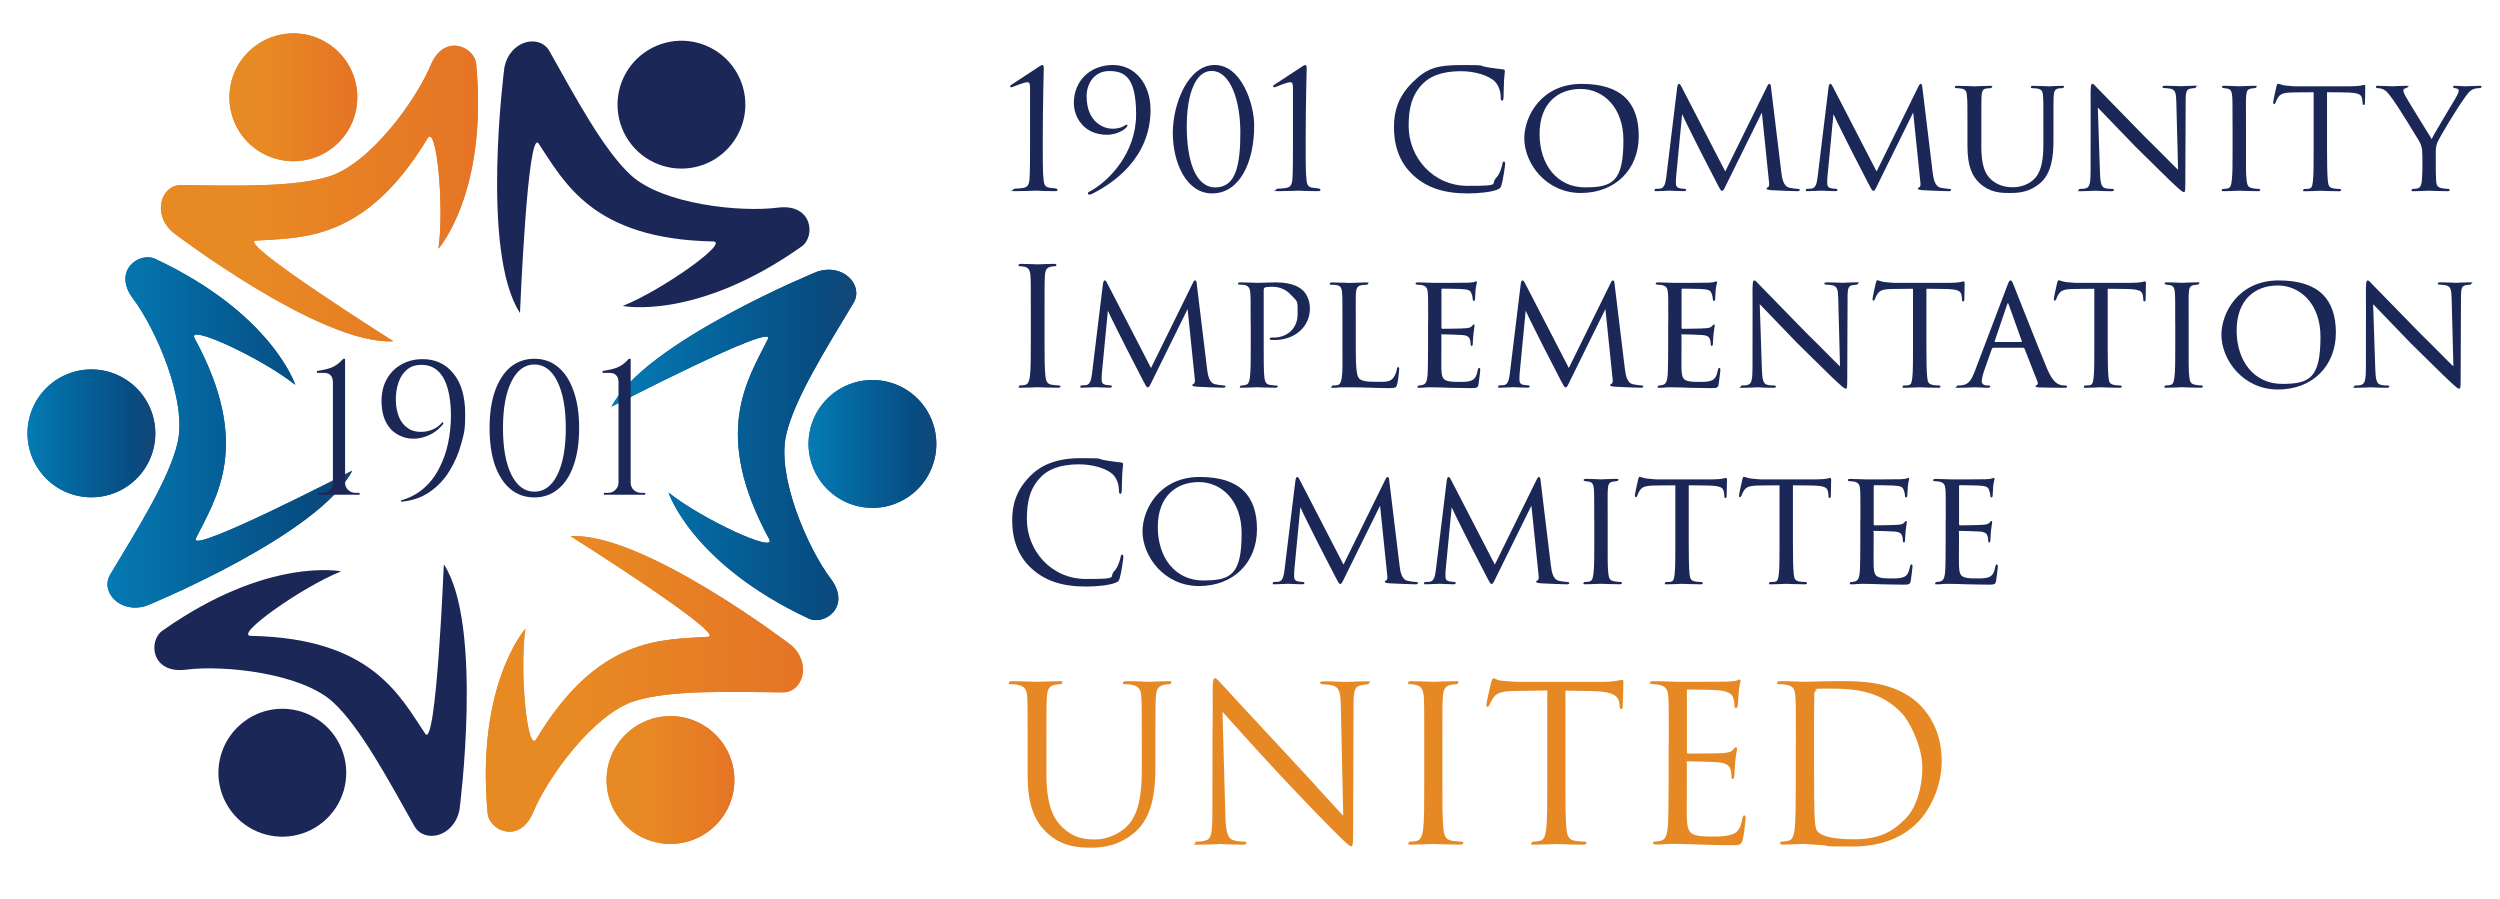 <svg xmlns="http://www.w3.org/2000/svg" xmlns:xlink="http://www.w3.org/1999/xlink" id="Layer_2" viewBox="0 0 4496.7 1617.8"><defs><style>      .st0 {        fill: none;      }      .st1 {        fill: url(#linear-gradient2);      }      .st2 {        fill: url(#linear-gradient1);      }      .st3 {        fill: url(#linear-gradient9);      }      .st4 {        fill: url(#linear-gradient3);      }      .st5 {        fill: url(#linear-gradient6);      }      .st6 {        fill: url(#linear-gradient8);      }      .st7 {        fill: url(#linear-gradient7);      }      .st8 {        fill: url(#linear-gradient5);      }      .st9 {        fill: url(#linear-gradient4);      }      .st10 {        fill: url(#linear-gradient13);      }      .st11 {        fill: url(#linear-gradient12);      }      .st12 {        fill: url(#linear-gradient15);      }      .st13 {        fill: url(#linear-gradient11);      }      .st14 {        fill: url(#linear-gradient10);      }      .st15 {        fill: url(#linear-gradient14);      }      .st16 {        fill: url(#linear-gradient);      }      .st17 {        isolation: isolate;      }      .st18 {        clip-path: url(#clippath-1);      }      .st19 {        clip-path: url(#clippath-3);      }      .st20 {        clip-path: url(#clippath-4);      }      .st21 {        clip-path: url(#clippath-2);      }      .st22 {        clip-path: url(#clippath-7);      }      .st23 {        clip-path: url(#clippath-6);      }      .st24 {        clip-path: url(#clippath-5);      }      .st25 {        fill: #1b2756;      }      .st26 {        fill: #e68824;      }      .st27 {        clip-path: url(#clippath);      }    </style><linearGradient id="linear-gradient" x1="1099.8" y1="817.8" x2="1540.1" y2="817.8" gradientTransform="translate(0 1618) scale(1 -1)" gradientUnits="userSpaceOnUse"><stop offset="0" stop-color="#057cb6"></stop><stop offset=".4" stop-color="#05649c"></stop><stop offset=".8" stop-color="#064d82"></stop><stop offset="1" stop-color="#154577"></stop></linearGradient><clipPath id="clippath"><path class="st0" d="M1099.8,731.6s297.4-153.9,281.4-121.7c-37.1,74.3-101.4,168.9,2.3,359.7,15,27.6-122.8-36.8-181.1-83.7,0,0,41.6,128.1,252,226.6,28.6,13.4,77.7-21.4,39.7-71.7-40.8-54.1-97.7-183.3-80-259.1,15.1-64.8,71.8-154.7,121.2-237.1,18.5-30.8-17.8-72-65.9-55.8,0,0-309.8,126.5-369.6,242.9h0Z"></path></clipPath><linearGradient id="linear-gradient1" x1="1099.8" y1="818.8" x2="1553.7" y2="818.8" gradientTransform="translate(0 1618) scale(1 -1)" gradientUnits="userSpaceOnUse"><stop offset="0" stop-color="#057cb6"></stop><stop offset=".4" stop-color="#05649c"></stop><stop offset=".8" stop-color="#064d82"></stop><stop offset="1" stop-color="#154577"></stop></linearGradient><linearGradient id="linear-gradient2" x1="1454.2" y1="819.5" x2="1684.2" y2="819.5" gradientTransform="translate(0 1618) scale(1 -1)" gradientUnits="userSpaceOnUse"><stop offset="0" stop-color="#057cb6"></stop><stop offset=".4" stop-color="#05649c"></stop><stop offset=".8" stop-color="#064d82"></stop><stop offset="1" stop-color="#154577"></stop></linearGradient><clipPath id="clippath-1"><path class="st0" d="M1516.4,900.6c-41.3-21.3-65.7-65.5-61.8-111.8,3.9-46.3,35.3-85.8,79.7-99.9,44.3-14.1,92.8-.2,122.8,35.4,30,35.5,35.6,85.7,14.3,127-14,27.1-38.2,47.5-67.2,56.8-29.1,9.3-60.6,6.6-87.7-7.4h0Z"></path></clipPath><linearGradient id="linear-gradient3" x1="1450.7" y1="821.9" x2="1692.7" y2="821.9" gradientTransform="translate(0 1618) scale(1 -1)" gradientUnits="userSpaceOnUse"><stop offset="0" stop-color="#057cb6"></stop><stop offset=".4" stop-color="#05649c"></stop><stop offset=".8" stop-color="#064d82"></stop><stop offset="1" stop-color="#154577"></stop></linearGradient><linearGradient id="linear-gradient4" x1="873.7" y1="388" x2="1444.3" y2="388" gradientTransform="translate(0 1618) scale(1 -1)" gradientUnits="userSpaceOnUse"><stop offset="0" stop-color="#e88a24"></stop><stop offset=".3" stop-color="#e88a24"></stop><stop offset="1" stop-color="#e57325"></stop></linearGradient><clipPath id="clippath-2"><path class="st0" d="M1026.1,964.3s283.3,178.6,247.4,181.1c-82.9,5.6-197-1.9-309,184.1-16.2,26.9-30.4-124.5-19.5-198.6,0,0-89.4,100.7-67.9,332,2.9,31.4,57.7,56.2,82-2.1,26-62.6,108.7-177,183-200.1,63.6-19.8,169.8-16.4,265.8-15.4,35.9.4,53-51.8,14.8-85.1,0,0-265.9-203.2-396.5-195.8h0Z"></path></clipPath><linearGradient id="linear-gradient5" x1="855.5" y1="380" x2="1460.8" y2="380" gradientTransform="translate(0 1618) scale(1 -1)" gradientUnits="userSpaceOnUse"><stop offset="0" stop-color="#e88a24"></stop><stop offset=".3" stop-color="#e88a24"></stop><stop offset="1" stop-color="#e57325"></stop></linearGradient><linearGradient id="linear-gradient6" x1="1091" y1="215" x2="1320.9" y2="215" gradientTransform="translate(0 1618) scale(1 -1)" gradientUnits="userSpaceOnUse"><stop offset="0" stop-color="#e88a24"></stop><stop offset=".3" stop-color="#e88a24"></stop><stop offset="1" stop-color="#e57325"></stop></linearGradient><clipPath id="clippath-3"><path class="st0" d="M1091.1,1409.2c-2.5-46.4,23.2-89.8,65.2-109.9,41.9-20.1,91.9-12.9,126.5,18.1,34.6,31.1,47.1,79.9,31.6,123.8-15.5,43.9-55.8,74.1-102.3,76.6-30.4,1.7-60.3-8.9-83-29.2-22.7-20.4-36.3-48.9-38-79.4Z"></path></clipPath><linearGradient id="linear-gradient7" x1="1088.6" y1="218.6" x2="1329.9" y2="218.6" gradientTransform="translate(0 1618) scale(1 -1)" gradientUnits="userSpaceOnUse"><stop offset="0" stop-color="#e88a24"></stop><stop offset=".3" stop-color="#e88a24"></stop><stop offset="1" stop-color="#e57325"></stop></linearGradient><linearGradient id="linear-gradient8" x1="193.5" y1="840.1" x2="633.8" y2="840.1" gradientTransform="translate(0 1618) scale(1 -1)" gradientUnits="userSpaceOnUse"><stop offset="0" stop-color="#057cb6"></stop><stop offset=".4" stop-color="#05649c"></stop><stop offset=".8" stop-color="#064d82"></stop><stop offset="1" stop-color="#154577"></stop></linearGradient><clipPath id="clippath-4"><path class="st0" d="M633.8,846.5s-297.4,153.9-281.4,121.7c37.1-74.3,101.4-168.9-2.4-359.7-15-27.6,122.8,36.8,181.1,83.7,0,0-41.6-128.1-252-226.6-28.6-13.4-77.7,21.4-39.7,71.7,40.8,54.1,97.6,183.4,80,259.1-15.1,64.8-71.8,154.7-121.2,237.1-18.5,30.8,17.9,71.9,65.9,55.8,0,0,309.8-126.5,369.6-242.9h0Z"></path></clipPath><linearGradient id="linear-gradient9" x1="179.9" y1="839.1" x2="633.8" y2="839.1" gradientTransform="translate(0 1618) scale(1 -1)" gradientUnits="userSpaceOnUse"><stop offset="0" stop-color="#057cb6"></stop><stop offset=".4" stop-color="#05649c"></stop><stop offset=".8" stop-color="#064d82"></stop><stop offset="1" stop-color="#154577"></stop></linearGradient><linearGradient id="linear-gradient10" x1="49.4" y1="838.5" x2="279.4" y2="838.5" gradientTransform="translate(0 1618) scale(1 -1)" gradientUnits="userSpaceOnUse"><stop offset="0" stop-color="#057cb6"></stop><stop offset=".4" stop-color="#05649c"></stop><stop offset=".8" stop-color="#064d82"></stop><stop offset="1" stop-color="#154577"></stop></linearGradient><clipPath id="clippath-5"><path class="st0" d="M217.2,677.4c41.3,21.3,65.7,65.5,61.8,111.8-3.9,46.3-35.4,85.8-79.7,99.9-44.3,14.1-92.8.2-122.8-35.4-30-35.5-35.6-85.7-14.3-127,14-27.1,38.2-47.5,67.2-56.8,29-9.3,60.6-6.6,87.7,7.4h0Z"></path></clipPath><linearGradient id="linear-gradient11" x1="40.9" y1="836" x2="282.9" y2="836" gradientTransform="translate(0 1618) scale(1 -1)" gradientUnits="userSpaceOnUse"><stop offset="0" stop-color="#057cb6"></stop><stop offset=".4" stop-color="#05649c"></stop><stop offset=".8" stop-color="#064d82"></stop><stop offset="1" stop-color="#154577"></stop></linearGradient><linearGradient id="linear-gradient12" x1="289.4" y1="1270" x2="859.9" y2="1270" gradientTransform="translate(0 1618) scale(1 -1)" gradientUnits="userSpaceOnUse"><stop offset="0" stop-color="#e88a24"></stop><stop offset=".3" stop-color="#e88a24"></stop><stop offset="1" stop-color="#e57325"></stop></linearGradient><clipPath id="clippath-6"><path class="st0" d="M707.5,613.8s-283.3-178.6-247.4-181c82.9-5.6,197,2,309-184.1,16.2-26.9,30.4,124.5,19.5,198.6,0,0,89.4-100.7,67.9-332-2.9-31.4-57.7-56.2-81.9,2.1-26,62.6-108.7,177-183,200.1-63.5,19.8-169.8,16.4-265.8,15.4-35.9-.4-53,51.8-14.8,85.1,0,0,265.9,203.2,396.5,195.8h0Z"></path></clipPath><linearGradient id="linear-gradient13" x1="272.8" y1="1277.9" x2="878.1" y2="1277.9" gradientTransform="translate(0 1618) scale(1 -1)" gradientUnits="userSpaceOnUse"><stop offset="0" stop-color="#e88a24"></stop><stop offset=".3" stop-color="#e88a24"></stop><stop offset="1" stop-color="#e57325"></stop></linearGradient><linearGradient id="linear-gradient14" x1="412.7" y1="1443" x2="642.6" y2="1443" gradientTransform="translate(0 1618) scale(1 -1)" gradientUnits="userSpaceOnUse"><stop offset="0" stop-color="#e88a24"></stop><stop offset=".3" stop-color="#e88a24"></stop><stop offset="1" stop-color="#e57325"></stop></linearGradient><clipPath id="clippath-7"><path class="st0" d="M642.5,168.8c2.5,46.4-23.2,89.8-65.2,109.9s-91.9,12.9-126.5-18.1-47.1-79.9-31.6-123.8c15.5-43.9,55.8-74.1,102.3-76.6,30.5-1.7,60.3,8.9,83,29.2,22.7,20.4,36.3,48.9,38,79.4h0Z"></path></clipPath><linearGradient id="linear-gradient15" x1="403.7" y1="1439.3" x2="645" y2="1439.3" gradientTransform="translate(0 1618) scale(1 -1)" gradientUnits="userSpaceOnUse"><stop offset="0" stop-color="#e88a24"></stop><stop offset=".3" stop-color="#e88a24"></stop><stop offset="1" stop-color="#e57325"></stop></linearGradient></defs><g id="Design_Here"><g><g class="st17"><g class="st17"><path class="st25" d="M1852.6,157.3c0-5.9-.6-9.4-4.4-9.4-7.4,0-27.1,9.1-28.6,9.1s-2.7-.3-2.7-1.5.9-2.1,2.1-2.9c18.9-12.7,30-19.4,48.9-32.1,2.7-1.8,5-3.5,7.1-3.5s2.4,3.2,2.4,6.2-1.8,63.9-1.8,131.1.6,55.7,1.5,68.6c.6,9.1,2.7,14.1,12.4,15,3.5.3,5.9.6,8,.9,2.9.3,4.7,1.2,4.7,2.9s-1.5,2.1-5,2.1c-22.1,0-32.1-.9-33.6-.9s-17.4.9-36.2.9-5-.6-5-2.1,1.2-2.4,4.1-2.4c4.7,0,8-.6,11.2-.9,10.9-.9,13.3-5.9,14.1-17.4.9-13,.9-37.4.9-66.9v-96.9Z"></path></g><g class="st17"><path class="st25" d="M2069.5,197.1c0,88.4-69.2,133.7-105.5,151.7-1.2.6-7.1,2.7-7.1-.6s2.1-3.2,3.8-4.1c34.8-19.1,82.8-69.2,82.8-138.5s-22.7-77.8-48.6-77.8-40.4,21.8-40.4,45.1c0,48.9,33,58.6,45.7,58.6s18.3-2.9,22.1-5.3c1.8-1.2,3.5-1.8,4.4-1.8,2.4,0,.9,3.2-.3,4.4-8.5,9.1-23.6,13.6-35.4,13.6-41.8,0-59.5-32.1-59.5-56.9,0-40.7,29.8-68.6,70.4-68.6s67.5,35.4,67.5,80.1Z"></path></g><g class="st17"><path class="st25" d="M2180.2,347.9c-46.8,0-70.7-56-70.7-108.7s27.4-122.3,75.4-122.3,71,70.1,71,108.7c0,67.8-26.8,122.3-75.7,122.3ZM2179.1,127.6c-28,0-44.5,39.8-44.5,99.6s14.7,109.9,51.6,109.9,44.8-40.7,44.8-98.7-18-110.8-51.8-110.8Z"></path><path class="st25" d="M2325.5,157.3c0-5.9-.6-9.4-4.4-9.4-7.4,0-27.1,9.1-28.6,9.1s-2.7-.3-2.7-1.5.9-2.1,2.1-2.9c18.9-12.7,30-19.4,48.9-32.1,2.7-1.8,5-3.5,7.1-3.5s2.4,3.2,2.4,6.2-1.8,63.9-1.8,131.1.6,55.7,1.5,68.6c.6,9.1,2.7,14.1,12.4,15,3.5.3,5.9.6,8,.9,2.9.3,4.7,1.2,4.7,2.9s-1.5,2.1-5,2.1c-22.1,0-32.1-.9-33.6-.9s-17.4.9-36.2.9-5-.6-5-2.1,1.2-2.4,4.1-2.4c4.7,0,8-.6,11.2-.9,10.9-.9,13.3-5.9,14.1-17.4.9-13,.9-37.4.9-66.9v-96.9Z"></path><path class="st25" d="M2542.9,316.1c-28.6-25.6-35.6-59.2-35.6-87.2s6.8-54.2,33-80.4,44.5-31.5,89.9-31.5,28.3.9,42.7,3.5c11.2,2.1,20.3,2.9,31.2,4.4,2.1.3,2.7,1.5,2.7,3.2s-.9,5.9-1.5,16.5c-.6,9.7-.6,25.9-.9,30.3-.3,4.4-.9,6.2-2.7,6.2s-2.4-2.1-2.4-6.2c0-11.5-4.7-23.6-12.4-30-10.3-8.8-33-16.8-58.9-16.8-39.2,0-57.4,11.5-67.8,21.5-21.5,20.6-26.5,46.8-26.5,76.9,0,56.3,43.3,107.8,106.4,107.8s39.5-2.7,51.3-14.7c6.2-6.5,10-19.4,10.9-24.7.6-3.2,1.2-4.4,2.9-4.4s2.1,2.1,2.1,4.4-3.5,27.7-6.5,37.7c-1.8,5.6-2.4,6.2-7.7,8.5-11.8,4.7-34.2,6.8-53,6.8-44.2,0-73.9-10.9-97.2-31.8Z"></path><path class="st25" d="M2741.7,248.7c0-39.2,30.3-97.8,103.1-97.8s102.8,34.8,102.8,94-41.5,102.2-104.3,102.2-101.6-53.6-101.6-98.4ZM2920,252.2c0-59.2-36.5-92.2-76.9-92.2s-73.9,25.3-73.9,81,32.1,96,81.6,96,69.2-10,69.2-84.8Z"></path><path class="st25" d="M3204.3,311.4c.9,7.1,2.7,23.6,14.1,26.2,5,1.2,10.9,1.8,15,2.1,1.2,0,3.8.3,3.8,1.8s-1.2,2.4-4.4,2.4c-5.3,0-37.1-1.2-46.5-1.8-6.5-.6-8.8-1.2-8.8-2.7s1.2-2.1,2.7-2.7,2.4-4.1,1.8-8.2l-13-126.1-62.5,126.7c-5.6,11.5-6.5,14.1-9.1,14.1s-3.2-2.7-8.8-12.7c-4.7-8.5-28.3-55.7-30-58.3-1.8-3.5-30.6-60.7-33-66.9l-10.9,113.4c-.3,4.1-.3,6.8-.3,11.2s1.5,7.7,7.4,8.8c3.2.6,5.3.6,8.2.9,2.4.3,2.9,1.2,2.9,1.8,0,2.1-1.8,2.4-5,2.4-9.4,0-22.1-.9-24.5-.9s-15.3.9-22.7.9-4.4-.3-4.4-2.4,1.2-1.8,3.8-1.8,2.4,0,5.6-.3c7.1-.6,9.7-7.7,11.2-19.4l19.7-161.7c.6-5,1.8-7.4,3.2-7.4s2.4.9,4.4,4.7l79,152.9,75.1-152.6c1.5-3.2,2.7-5,4.4-5s2.7,2.7,2.9,7.4l18.6,153.2Z"></path><path class="st25" d="M3476.5,311.4c.9,7.1,2.7,23.6,14.1,26.2,5,1.2,10.9,1.8,15,2.1,1.2,0,3.8.3,3.8,1.8s-1.2,2.4-4.4,2.4c-5.3,0-37.1-1.2-46.5-1.8-6.5-.6-8.8-1.2-8.8-2.7s1.2-2.1,2.7-2.7c1.5-.6,2.4-4.1,1.8-8.2l-13-126.1-62.5,126.7c-5.6,11.5-6.5,14.1-9.1,14.1s-3.2-2.7-8.8-12.7c-4.7-8.5-28.3-55.7-30-58.3-1.8-3.5-30.6-60.7-33-66.9l-10.9,113.4c-.3,4.1-.3,6.8-.3,11.2s1.5,7.7,7.4,8.8c3.2.6,5.3.6,8.2.9,2.4.3,2.9,1.2,2.9,1.8,0,2.1-1.8,2.4-5,2.4-9.4,0-22.1-.9-24.5-.9s-15.3.9-22.7.9-4.4-.3-4.4-2.4,1.2-1.8,3.8-1.8,2.4,0,5.6-.3c7.1-.6,9.7-7.7,11.2-19.4l19.7-161.7c.6-5,1.8-7.4,3.2-7.4s2.4.9,4.4,4.7l79,152.9,75.1-152.6c1.5-3.2,2.7-5,4.4-5s2.7,2.7,2.9,7.4l18.6,153.2Z"></path><path class="st25" d="M3563.7,261.9c0,35.9,6.8,51.3,18,61.3,12.7,11.2,26.8,13.6,38.9,13.6s29.2-4.1,40.4-17.1c11.8-13.6,14.4-35.9,14.4-61.6v-31.2c0-38.6,0-45.4-.6-53.3-.6-8.5-1.5-13-10.9-14.4-2.1-.3-5.6-.6-8.2-.6s-2.9-.9-2.9-1.8c0-1.8,1.5-2.4,4.1-2.4,12.7,0,27.4.9,28.6.9s14.1-.9,22.4-.9,4.1.6,4.1,2.1-1.2,2.1-2.9,2.1-2.4,0-5.3.3c-8.2.9-9.4,6.2-10,14.7-.3,8-.3,14.7-.3,53.3v26.2c0,26.5-2.9,58.3-23.9,76.3-19.1,16.2-38,17.7-53.9,17.7s-35.9,0-55.1-17.7c-12.7-11.8-21.8-29.5-21.8-66v-36.5c0-38.9,0-45.7-.9-53.6-.3-8-1.8-13-10.9-14.1-1.8-.3-5.3-.6-7.7-.6s-3.2-.9-3.2-1.8c0-1.8,1.2-2.4,4.4-2.4,12.7,0,28.6.9,30.6.9s19.7-.9,27.7-.9,4.1.6,4.1,2.1-2.1,2.1-3.5,2.1-4.1.3-6.5.6c-7.1.9-8.2,5.9-8.8,14.1-.3,8-.3,14.7-.3,53.6v35.1Z"></path><path class="st25" d="M3760.5,162.9c0-9.1.9-12.1,3.2-12.1s7.1,5.9,9.1,8c2.7,2.9,43.6,44.8,84.8,86.9,23,22.4,52.4,52.7,60.1,59.8l-3.2-122.6c-.3-15.9-2.1-21.2-10-23.3-5-.9-9.4-1.2-11.5-1.2-2.9,0-3.5-1.2-3.5-2.4s2.4-1.8,5.3-1.8c12.7,0,25,.9,27.7.9s12.1-.9,23.6-.9,4.1.3,4.1,1.8-.9,2.1-2.7,2.4c-1.8.3-4.1.3-7.4.9-6.8,1.5-8.8,4.4-8.8,22.1l-.6,147.9c0,14.7-.6,16.2-2.7,16.2s-5-2.1-19.4-15.6c-1.2-.6-42.1-41.2-67.8-66.3-30.6-31.8-60.1-62.5-67.5-70.1l3.8,115.2c.6,20.3,2.4,28,9.7,29.8,4.7,1.2,9.7,1.2,12.1,1.2s3.5.9,3.5,2.1-1.5,2.1-4.7,2.1c-15.9,0-26.5-.9-28.6-.9s-13,.9-25.6.9-4.4-.3-4.4-2.1,1.2-2.1,4.1-2.1,5.3,0,9.1-1.2c6.5-2.1,8-10,8-31.5,0-140.5.3-95.2,0-144.1Z"></path></g><g class="st17"><path class="st25" d="M4015.6,226.9c0-38.9,0-46-.6-53.9s-2.4-12.4-8.5-13.6c-2.9-.6-5-.6-6.8-.9-2.1-.3-3.2-.9-3.2-2.1s1.2-2.1,4.4-2.1c9.1,0,25.9.9,26.8.9s18.3-.9,26.5-.9,4.4.6,4.4,2.1-.9,1.8-3.2,2.1c-1.8.3-3.2.3-5.3.6-8.5,1.2-9.4,5.6-10,14.1-.6,8-.3,14.7-.3,53.6v44.2c0,22.7-.3,43.3,1.2,53.9,1.2,8.5,2.4,11.8,10,13.6,3.8.9,10,1.2,11.2,1.2,2.7.3,3.2.9,3.2,2.1s-1.2,2.1-4.1,2.1c-15,0-32.1-.9-33.6-.9s-18.3.9-26.5.9-4.7-.6-4.7-2.1,1.2-2.1,3.8-2.1,4.7-.3,7.1-.9c5-1.2,5.9-7.1,6.8-14.1,1.5-10.6,1.5-31.5,1.5-53.6v-44.2Z"></path></g><g class="st17"><path class="st25" d="M4185.6,271.1c0,22.7.3,43.6,1.5,54.5.9,7.1,1.5,11.2,8.8,13,3.5.9,9.1,1.2,11.5,1.2s3.5.9,3.5,1.8c0,1.5-.9,2.4-3.8,2.4-15,0-32.4-.9-33.6-.9s-18.6.9-26.2.9-4.4-.6-4.4-2.1.9-2.1,3.2-2.1,4.1,0,6.5-.3c5.6-.9,6.5-4.4,7.7-14.4,1.2-10.6,1.2-31.8,1.2-53.9v-105.2c-9.7,0-25.3,0-37.1.3-18.9.3-23,3.2-27.1,9.4-2.7,4.1-3.8,7.7-4.4,9.1-.9,2.1-1.5,2.4-2.7,2.4s-1.5-1.2-1.5-2.7c-.3-1.8,4.1-21.2,5.9-29.2.9-3.5,1.8-4.7,2.7-4.7,2.1,0,7.7,2.7,13,3.2,10.3,1.2,18.6,1.5,18.9,1.5h96.6c8.2,0,17.1-.6,21.2-1.5,3.8-.9,4.7-1.2,5.6-1.2s1.8,1.5,1.8,2.7c0,8.2-.6,27.7-.6,30,0,2.7-1.2,3.5-2.1,3.5-1.5,0-2.1-1.2-2.1-3.5s0-1.2-.3-4.1c-1.2-11.8-5-14.7-34.8-15-11.2,0-20.3-.3-28.9-.3v105.2Z"></path></g><g class="st17"><path class="st25" d="M4357,279.6c0-14.1-2.1-19.4-6.5-27.1-1.8-3.2-35.9-58.9-45.1-71.6-8-11.2-10.9-14.7-15-18-4.1-2.9-8-4.1-13.8-4.4-1.8,0-3.2-.9-3.2-2.4s1.2-1.8,3.5-1.8c4.7,0,27.1.9,27.7.9,1.8,0,11.5-.9,22.4-.9s3.8.9,3.8,1.8-.9,1.8-3.2,2.4c-4.1.9-4.7,2.4-4.7,4.7s1.8,5.9,3.8,9.7c3.8,7.4,42.7,69.8,47.1,77.2,4.7-10.3,37.7-64.2,41.8-71.6,5.6-9.7,6.8-12.4,6.8-15.6s-3.5-3.8-6.8-4.4c-2.4-.3-3.2-1.2-3.2-2.4s.6-1.8,3.5-1.8c7.1,0,13.3.9,18,.9s20.9-.9,25.9-.9,3.5.9,3.5,1.8c0,1.5-1.5,2.4-3.5,2.4-6.2.3-10.6.9-14.7,3.8-4.4,2.9-6.2,5.6-10.9,12.1-17.1,23.6-45.7,71.6-50.1,81.9-3.5,9.1-2.9,15.6-2.9,23.3v21.5c0,2.1,0,13,.6,23.6.6,7.1,1.2,12.1,10.3,13.8,3.8.9,8.8,1.2,10.9,1.2s3.2.9,3.2,1.8c0,1.5-.9,2.4-3.5,2.4-14.7,0-33-.9-33.9-.9s-18.3.9-26.5.9-4.1-.9-4.1-2.4.9-1.8,2.9-1.8,5-.3,7.4-.9c5-.9,7.1-7.1,7.7-14.1.9-10.6.9-21.2.9-23.6v-21.5Z"></path></g><g class="st17"><path class="st25" d="M1854.1,560.1c0-46,0-54.2-.6-63.6-.6-10-3.5-15-10-16.5-3.2-.9-7.1-1.2-9.1-1.2s-2.4-.6-2.4-1.8c0-1.8,1.5-2.4,4.7-2.4,9.7,0,28.3.9,29.8.9s20-.9,28.9-.9c3.2,0,4.7.6,4.7,2.4s-1.2,1.8-2.4,1.8c-2.1,0-3.8.3-7.4.9-8,1.5-10.3,6.5-10.9,16.8-.6,9.4-.6,17.7-.6,63.6v51.8c0,28.3,0,51.6,1.5,63.9.9,8.5,2.7,15,11.5,16.2,4.1.6,10.3,1.2,12.1,1.2,2.7,0,3.5.9,3.5,1.8,0,1.5-1.2,2.4-4.4,2.4-16.2,0-35.1-.9-36.5-.9s-20,.9-28.9.9-4.7-.6-4.7-2.4.6-1.8,3.2-1.8,5-.3,7.7-.9c5.9-1.2,7.7-8,8.8-16.5,1.5-12.4,1.5-35.6,1.5-63.9v-51.8Z"></path><path class="st25" d="M2171.4,664.9c.9,7.1,2.7,23.6,14.1,26.2,5,1.2,10.9,1.8,15,2.1,1.2,0,3.8.3,3.8,1.8s-1.2,2.4-4.4,2.4c-5.3,0-37.1-1.2-46.5-1.8-6.5-.6-8.8-1.2-8.8-2.7s1.2-2.1,2.7-2.7,2.4-4.1,1.8-8.2l-13-126.1-62.5,126.7c-5.6,11.5-6.5,14.1-9.1,14.1s-3.2-2.7-8.8-12.7c-4.7-8.5-28.3-55.7-30-58.3-1.8-3.5-30.6-60.7-33-66.9l-10.9,113.4c-.3,4.1-.3,6.8-.3,11.2s1.5,7.7,7.4,8.8c3.2.6,5.3.6,8.2.9,2.4.3,2.9,1.2,2.9,1.8,0,2.1-1.8,2.4-5,2.4-9.4,0-22.1-.9-24.5-.9s-15.3.9-22.7.9-4.4-.3-4.4-2.4,1.2-1.8,3.8-1.8,2.4,0,5.6-.3c7.1-.6,9.7-7.7,11.2-19.4l19.7-161.7c.6-5,1.8-7.4,3.2-7.4s2.4.9,4.4,4.7l79,152.9,75.1-152.6c1.5-3.2,2.7-5,4.4-5s2.7,2.7,2.9,7.4l18.6,153.2Z"></path></g><g class="st17"><path class="st25" d="M2249.5,580.4c0-40.7,0-46-.6-53.9-.6-7.7-2.9-12.4-11.2-14.1-2.1-.3-6.8-.6-9.1-.6s-1.8-.6-1.8-1.5c0-1.8,1.5-2.4,4.1-2.4,12.7,0,28.9.9,30.6.9,6.2,0,21.2-.9,33.3-.9,32.4,0,44.2,10.6,48.3,14.1,5.6,5,13,16.5,13,33,0,32.7-27.1,56.6-63.9,56.6s-4.1,0-5.6-.3c-1.2,0-2.7-.6-2.7-1.8,0-2.4,1.8-2.4,7.4-2.4,23.3,0,42.7-15.9,42.7-41.8s.9-21.5-12.7-35.6c-14.4-15.3-31.2-13.8-36.5-13.8s-8.2.6-10,1.5c-1.5.6-1.8,2.7-1.8,4.7v101.9c0,22.7,0,43.9,1.2,54.5.9,7.1,2.4,13,10.3,13.8,3.5.6,9.4,1.2,11.8,1.2s1.8.6,1.8,1.5c0,1.5-1.2,2.4-4.1,2.4-15.3,0-31.8-.9-33.3-.9s-17.7.9-25.9.9-4.1-.6-4.1-2.4.6-1.5,2.1-1.5,5.3-.6,7.7-1.2c5.3-.9,6.8-6.8,7.7-13.8,1.5-10.6,1.5-31.8,1.5-53.9v-44.2Z"></path></g><g class="st17"><path class="st25" d="M2438.6,625.2c0,33.9,1.2,51,6.2,55.7,4.7,4.1,10.6,5.9,30.9,5.9s24.7,0,31.2-8.2c2.9-4.4,5-10.3,5.6-14.7.3-2.4.9-3.5,2.4-3.5s1.8.9,1.8,3.8-1.8,19.7-3.5,26.5c-1.8,5.9-1.5,7.4-15.6,7.4-20,0-42.1-1.5-71.6-1.5s-15.6.9-25.9.9-4.7-.6-4.7-2.4.9-1.8,3.2-1.8,4.7,0,7.1-.6c5-.9,6.8-6.8,7.7-13.8,1.8-11.2,1.2-31.5,1.2-54.2v-44.2c0-38.9,0-45.4-.6-53.3-.6-8.2-1.8-13.6-11.8-14.7-1.8-.3-5-.3-7.4-.3s-3.2-.9-3.2-2.1,1.5-2.1,4.4-2.1c12.4,0,30,.9,30.6.9,4.1,0,22.1-.9,30.3-.9s3.8.9,3.8,2.1-1.5,2.1-3.2,2.1-5,.3-8,.6c-8.2,1.2-10,5.9-10.6,14.4-.6,8-.3,14.4-.3,53.3v44.8Z"></path><path class="st25" d="M2568.8,580.4c0-38.6,0-45.7-.6-53.6-.6-8.2-2.7-12.4-11.2-14.1-1.8-.3-4.7-.6-7.1-.6s-3.8-.9-3.8-1.8c0-1.8,1.5-2.4,4.4-2.4,5.9,0,13.8.6,30.3.9,1.5,0,53.9,0,59.8-.3,5.9-.3,9.1-.6,11.5-1.5,1.8-.6,2.1-.9,3.2-.9s1.2.6,1.2,2.1-1.8,5.9-2.4,13.3c-.3,5-.6,9.7-.9,15.3,0,2.7-.6,4.4-2.1,4.4s-2.1-1.2-2.1-3.2c-.3-4.4-1.2-7.4-2.1-9.4-1.8-5.9-4.4-8-19.1-8.8-3.8-.3-33-.6-33.6-.6-.9,0-1.5.6-1.5,2.4v66.9c0,1.8.3,2.9,1.8,2.9,3.5,0,33.6-.3,39.8-.9,6.8-.3,11.2-1.2,13.6-4.4,1.2-1.8,2.1-2.4,3.2-2.4s1.2.3,1.2,1.8-1.2,7.1-2.1,15.6c-.9,8.2-.9,14.1-1.2,18-.3,2.4-.9,3.2-2.1,3.2s-1.8-1.8-1.8-3.8-.3-4.7-.9-7.1c-1.2-3.8-2.9-8-14.1-8.8-6.8-.6-30.6-1.2-35.4-1.2s-2.1.9-2.1,2.1v21.5c0,9.1-.3,35.1,0,40.1.6,10.9,2.1,16.5,8.2,19.1,4.4,2.1,11.5,2.7,21.5,2.7s15,.3,22.4-1.8c8.8-2.7,10.9-8.5,13.3-19.4.6-2.9,1.5-4.1,2.7-4.1,1.8,0,1.8,2.7,1.8,4.4s-2.4,20.6-3.2,25.6c-1.2,5.9-3.2,6.5-13,6.5-19.4,0-27.7-.6-38-.6-10.3-.3-23.9-.9-34.8-.9s-12.4.9-19.4.9-4.1-.6-4.1-2.1,1.2-2.1,2.7-2.1,3.8-.3,5.9-.9c5.3-1.2,8.8-5,9.4-23.3.3-10,.6-22.1.6-44.5v-44.2Z"></path><path class="st25" d="M2922.9,664.9c.9,7.1,2.7,23.6,14.1,26.2,5,1.2,10.9,1.8,15,2.1,1.2,0,3.8.3,3.8,1.8s-1.2,2.4-4.4,2.4c-5.3,0-37.1-1.2-46.5-1.8-6.5-.6-8.8-1.2-8.8-2.7s1.2-2.1,2.7-2.7c1.5-.6,2.4-4.1,1.8-8.2l-13-126.1-62.5,126.7c-5.6,11.5-6.5,14.1-9.1,14.1s-3.2-2.7-8.8-12.7c-4.7-8.5-28.3-55.7-30-58.3-1.8-3.5-30.6-60.7-33-66.9l-10.9,113.4c-.3,4.1-.3,6.8-.3,11.2s1.5,7.7,7.4,8.8c3.2.6,5.3.6,8.2.9,2.4.3,2.9,1.2,2.9,1.8,0,2.1-1.8,2.4-5,2.4-9.4,0-22.1-.9-24.5-.9s-15.3.9-22.7.9-4.4-.3-4.4-2.4,1.2-1.8,3.8-1.8,2.4,0,5.6-.3c7.1-.6,9.7-7.7,11.2-19.4l19.7-161.7c.6-5,1.8-7.4,3.2-7.4s2.4.9,4.4,4.7l79,152.9,75.1-152.6c1.5-3.2,2.7-5,4.4-5s2.7,2.7,2.9,7.4l18.6,153.2Z"></path><path class="st25" d="M3000.7,580.4c0-38.6,0-45.7-.6-53.6-.6-8.2-2.7-12.4-11.2-14.1-1.8-.3-4.7-.6-7.1-.6s-3.8-.9-3.8-1.8c0-1.8,1.5-2.4,4.4-2.4,5.9,0,13.8.6,30.3.9,1.5,0,53.9,0,59.8-.3,5.9-.3,9.1-.6,11.5-1.5,1.8-.6,2.1-.9,3.2-.9s1.2.6,1.2,2.1-1.8,5.9-2.4,13.3c-.3,5-.6,9.7-.9,15.3,0,2.7-.6,4.4-2.1,4.4s-2.1-1.2-2.1-3.2c-.3-4.4-1.2-7.4-2.1-9.4-1.8-5.9-4.4-8-19.1-8.8-3.8-.3-33-.6-33.6-.6-.9,0-1.5.6-1.5,2.4v66.9c0,1.8.3,2.9,1.8,2.9,3.5,0,33.6-.3,39.8-.9,6.8-.3,11.2-1.2,13.6-4.4,1.2-1.8,2.1-2.4,3.2-2.4s1.2.3,1.2,1.8-1.2,7.1-2.1,15.6c-.9,8.2-.9,14.1-1.2,18-.3,2.4-.9,3.2-2.1,3.2s-1.8-1.8-1.8-3.8-.3-4.7-.9-7.1c-1.2-3.8-2.9-8-14.1-8.8-6.8-.6-30.6-1.2-35.4-1.2s-2.1.9-2.1,2.1v21.5c0,9.1-.3,35.1,0,40.1.6,10.9,2.1,16.5,8.2,19.1,4.4,2.1,11.5,2.7,21.5,2.7s15,.3,22.4-1.8c8.8-2.7,10.9-8.5,13.3-19.4.6-2.9,1.5-4.1,2.7-4.1,1.8,0,1.8,2.7,1.8,4.4s-2.4,20.6-3.2,25.6c-1.2,5.9-3.2,6.5-13,6.5-19.4,0-27.7-.6-38-.6-10.3-.3-23.9-.9-34.8-.9s-12.4.9-19.4.9-4.1-.6-4.1-2.1,1.2-2.1,2.7-2.1,3.8-.3,5.9-.9c5.3-1.2,8.8-5,9.4-23.3.3-10,.6-22.1.6-44.5v-44.2Z"></path><path class="st25" d="M3152.4,516.5c0-9.1.9-12.1,3.2-12.1s7.1,5.9,9.1,8c2.7,2.9,43.6,44.8,84.8,86.9,23,22.4,52.4,52.7,60.1,59.8l-3.2-122.6c-.3-15.9-2.1-21.2-10-23.3-5-.9-9.4-1.2-11.5-1.2-2.9,0-3.5-1.2-3.5-2.4s2.4-1.8,5.3-1.8c12.7,0,25,.9,27.7.9s12.1-.9,23.6-.9,4.1.3,4.1,1.8-.9,2.1-2.7,2.4c-1.8.3-4.1.3-7.4.9-6.8,1.5-8.8,4.4-8.8,22.1l-.6,147.9c0,14.7-.6,16.2-2.7,16.2s-5-2.1-19.4-15.6c-1.2-.6-42.1-41.2-67.8-66.3-30.6-31.8-60.1-62.5-67.5-70.1l3.8,115.2c.6,20.3,2.4,28,9.7,29.8,4.7,1.2,9.7,1.2,12.1,1.2s3.5.9,3.5,2.1-1.5,2.1-4.7,2.1c-15.9,0-26.5-.9-28.6-.9s-13,.9-25.6.9-4.4-.3-4.4-2.1,1.2-2.1,4.1-2.1,5.3,0,9.1-1.2c6.5-2.1,8-10,8-31.5,0-140.5.3-95.2,0-144.1Z"></path></g><g class="st17"><path class="st25" d="M3465,624.6c0,22.7.3,43.6,1.5,54.5.9,7.1,1.5,11.2,8.8,13,3.5.9,9.1,1.2,11.5,1.2s3.5.9,3.5,1.8c0,1.5-.9,2.4-3.8,2.4-15,0-32.4-.9-33.6-.9s-18.6.9-26.2.9-4.4-.6-4.4-2.1.9-2.1,3.2-2.1,4.1,0,6.5-.3c5.6-.9,6.5-4.4,7.7-14.4,1.2-10.6,1.2-31.8,1.2-53.9v-105.2c-9.7,0-25.3,0-37.1.3-18.9.3-23,3.2-27.1,9.4-2.7,4.1-3.8,7.7-4.4,9.1-.9,2.1-1.5,2.4-2.7,2.4s-1.5-1.2-1.5-2.7c-.3-1.8,4.1-21.2,5.9-29.2.9-3.5,1.8-4.7,2.7-4.7,2.1,0,7.7,2.7,13,3.2,10.3,1.2,18.6,1.5,18.9,1.5h96.6c8.2,0,17.1-.6,21.2-1.5,3.8-.9,4.7-1.2,5.6-1.2s1.8,1.5,1.8,2.7c0,8.2-.6,27.7-.6,30s-1.2,3.5-2.1,3.5c-1.5,0-2.1-1.2-2.1-3.5,0-.9,0-1.2-.3-4.1-1.2-11.8-5-14.7-34.8-15-11.2,0-20.3-.3-28.9-.3v105.2Z"></path></g><g class="st17"><path class="st25" d="M3585.5,625.5c-1.5,0-2.4.9-2.9,2.4l-13,36.8c-2.9,8.2-5,16.2-5,20.9s3.2,7.7,9.7,7.7h2.1c2.7,0,3.5.9,3.5,2.1s-2.4,2.1-4.4,2.1c-6.5,0-20-.9-23.3-.9s-15.9.9-28.3.9-4.7-.6-4.7-2.1,1.2-2.1,3.5-2.1,4.1,0,5.9-.3c12.7-1.2,17.7-10.9,22.7-23.3l58.9-155.3c3.2-8.5,4.1-10,6.2-10s2.7,1.2,5.9,9.4c4.1,9.7,44.2,112.5,59.8,149.4,9.7,23.3,18.3,27.1,22.4,28.6,3.8,1.5,8,1.5,10,1.5s3.5.6,3.5,2.1-1.2,2.1-4.4,2.1-25,0-44.8-.6c-5.6-.3-7.4-.6-7.4-2.1s.9-1.8,2.1-2.1c1.2-.6,2.9-2.1,1.2-6.5l-23.3-59.2c-.6-.9-1.2-1.5-2.4-1.5h-53.6ZM3635.6,615.1c1.2,0,1.2-.9.9-1.8l-23.3-65.1c-1.5-4.1-1.8-4.1-3.2,0l-22.1,65.1c-.6,1.2,0,1.8.6,1.8h47.1Z"></path></g><g class="st17"><path class="st25" d="M3791.1,624.6c0,22.7.3,43.6,1.5,54.5.9,7.1,1.5,11.2,8.8,13,3.5.9,9.1,1.2,11.5,1.2s3.5.9,3.5,1.8c0,1.5-.9,2.4-3.8,2.4-15,0-32.4-.9-33.6-.9s-18.6.9-26.2.9-4.4-.6-4.4-2.1.9-2.1,3.2-2.1,4.1,0,6.5-.3c5.6-.9,6.5-4.4,7.7-14.4,1.2-10.6,1.2-31.8,1.2-53.9v-105.2c-9.7,0-25.3,0-37.1.3-18.9.3-23,3.2-27.1,9.4-2.7,4.1-3.8,7.7-4.4,9.1-.9,2.1-1.5,2.4-2.7,2.4s-1.5-1.2-1.5-2.7c-.3-1.8,4.1-21.2,5.9-29.2.9-3.5,1.8-4.7,2.7-4.7,2.1,0,7.7,2.7,13,3.2,10.3,1.2,18.6,1.5,18.9,1.5h96.6c8.2,0,17.1-.6,21.2-1.5,3.8-.9,4.7-1.2,5.6-1.2s1.8,1.5,1.8,2.7c0,8.2-.6,27.7-.6,30s-1.2,3.5-2.1,3.5c-1.5,0-2.1-1.2-2.1-3.5,0-.9,0-1.2-.3-4.1-1.2-11.8-5-14.7-34.8-15-11.2,0-20.3-.3-28.9-.3v105.2Z"></path></g><g class="st17"><path class="st25" d="M3912.5,580.4c0-38.9,0-46-.6-53.9-.6-8-2.4-12.4-8.5-13.6-2.9-.6-5-.6-6.8-.9-2.1-.3-3.2-.9-3.2-2.1s1.2-2.1,4.4-2.1c9.1,0,25.9.9,26.8.9s18.3-.9,26.5-.9,4.4.6,4.4,2.1-.9,1.8-3.2,2.1c-1.8.3-3.2.3-5.3.6-8.5,1.2-9.4,5.6-10,14.1-.6,8-.3,14.7-.3,53.6v44.2c0,22.7-.3,43.3,1.2,53.9,1.2,8.5,2.4,11.8,10,13.6,3.8.9,10,1.2,11.2,1.2,2.7.3,3.2.9,3.2,2.1s-1.2,2.1-4.1,2.1c-15,0-32.1-.9-33.6-.9s-18.3.9-26.5.9-4.7-.6-4.7-2.1,1.2-2.1,3.8-2.1,4.7-.3,7.1-.9c5-1.2,5.9-7.1,6.8-14.1,1.5-10.6,1.5-31.5,1.5-53.6v-44.2Z"></path></g><g class="st17"><path class="st25" d="M3995.6,602.2c0-39.2,30.3-97.8,103.1-97.8s102.8,34.8,102.8,94-41.5,102.2-104.3,102.2-101.6-53.6-101.6-98.4ZM4173.8,605.7c0-59.2-36.5-92.2-76.9-92.2s-73.9,25.3-73.9,81,32.1,96,81.6,96,69.2-10,69.2-84.8Z"></path><path class="st25" d="M4255.7,516.5c0-9.1.9-12.1,3.2-12.1s7.1,5.9,9.1,8c2.7,2.9,43.6,44.8,84.8,86.9,23,22.4,52.4,52.7,60.1,59.8l-3.2-122.6c-.3-15.9-2.1-21.2-10-23.3-5-.9-9.4-1.2-11.5-1.2-2.9,0-3.5-1.2-3.5-2.4s2.4-1.8,5.3-1.8c12.7,0,25,.9,27.7.9s12.1-.9,23.6-.9,4.1.3,4.1,1.8-.9,2.1-2.7,2.4c-1.8.3-4.1.3-7.4.9-6.8,1.5-8.8,4.4-8.8,22.1l-.6,147.9c0,14.7-.6,16.2-2.7,16.2s-5-2.1-19.4-15.6c-1.2-.6-42.1-41.2-67.8-66.3-30.6-31.8-60.1-62.5-67.5-70.1l3.8,115.2c.6,20.3,2.4,28,9.7,29.8,4.7,1.2,9.7,1.2,12.1,1.2s3.5.9,3.5,2.1-1.5,2.1-4.7,2.1c-15.9,0-26.5-.9-28.6-.9s-13,.9-25.6.9-4.4-.3-4.4-2.1,1.2-2.1,4.1-2.1,5.3,0,9.1-1.2c6.5-2.1,8-10,8-31.5,0-140.5.3-95.2,0-144.1Z"></path></g><g class="st17"><path class="st25" d="M1856.2,1023.2c-28.6-25.6-35.6-59.2-35.6-87.2s6.8-54.2,33-80.4c17.7-17.7,44.5-31.5,89.9-31.5s28.3.9,42.7,3.5c11.2,2.1,20.3,2.9,31.2,4.4,2.1.3,2.7,1.5,2.7,3.2s-.9,5.9-1.5,16.5c-.6,9.7-.6,25.9-.9,30.3s-.9,6.2-2.7,6.2-2.4-2.1-2.4-6.2c0-11.5-4.7-23.6-12.4-30-10.3-8.8-33-16.8-58.9-16.8-39.2,0-57.4,11.5-67.8,21.5-21.5,20.6-26.5,46.8-26.5,76.9,0,56.3,43.3,107.8,106.4,107.8s39.5-2.7,51.3-14.7c6.2-6.5,10-19.4,10.9-24.7.6-3.2,1.2-4.4,2.9-4.4s2.1,2.1,2.1,4.4c0,2.1-3.5,27.7-6.5,37.7-1.8,5.6-2.4,6.2-7.7,8.5-11.8,4.7-34.2,6.8-53,6.8-44.2,0-73.9-10.9-97.2-31.8Z"></path><path class="st25" d="M2055,955.7c0-39.2,30.3-97.8,103.1-97.8s102.8,34.8,102.8,94-41.5,102.2-104.3,102.2-101.6-53.6-101.6-98.4ZM2233.3,959.3c0-59.2-36.5-92.2-76.9-92.2s-73.9,25.3-73.9,81,32.1,96,81.6,96,69.2-10,69.2-84.8Z"></path><path class="st25" d="M2517.6,1018.5c.9,7.1,2.7,23.6,14.1,26.2,5,1.2,10.9,1.8,15,2.1,1.2,0,3.8.3,3.8,1.8s-1.2,2.4-4.4,2.4c-5.3,0-37.1-1.2-46.5-1.8-6.5-.6-8.8-1.2-8.8-2.7s1.2-2.1,2.7-2.7c1.5-.6,2.4-4.1,1.8-8.2l-13-126.1-62.5,126.7c-5.6,11.5-6.5,14.1-9.1,14.1s-3.2-2.7-8.8-12.7c-4.7-8.5-28.3-55.7-30-58.3-1.8-3.5-30.6-60.7-33-66.9l-10.9,113.4c-.3,4.1-.3,6.8-.3,11.2s1.5,7.7,7.4,8.8c3.2.6,5.3.6,8.2.9,2.4.3,2.9,1.2,2.9,1.8,0,2.1-1.8,2.4-5,2.4-9.4,0-22.1-.9-24.5-.9s-15.3.9-22.7.9-4.4-.3-4.4-2.4,1.2-1.8,3.8-1.8,2.4,0,5.6-.3c7.1-.6,9.7-7.7,11.2-19.4l19.7-161.7c.6-5,1.8-7.4,3.2-7.4s2.4.9,4.4,4.7l79,152.9,75.1-152.6c1.5-3.2,2.7-5,4.4-5s2.7,2.7,2.9,7.4l18.6,153.2Z"></path><path class="st25" d="M2789.8,1018.5c.9,7.1,2.7,23.6,14.1,26.2,5,1.2,10.9,1.8,15,2.1,1.2,0,3.8.3,3.8,1.8s-1.2,2.4-4.4,2.4c-5.3,0-37.1-1.2-46.5-1.8-6.5-.6-8.8-1.2-8.8-2.7s1.2-2.1,2.7-2.7c1.5-.6,2.4-4.1,1.8-8.2l-13-126.1-62.5,126.7c-5.6,11.5-6.5,14.1-9.1,14.1s-3.2-2.7-8.8-12.7c-4.7-8.5-28.3-55.7-30-58.3-1.8-3.5-30.6-60.7-33-66.9l-10.9,113.4c-.3,4.1-.3,6.8-.3,11.2s1.5,7.7,7.4,8.8c3.2.6,5.3.6,8.2.9,2.4.3,2.9,1.2,2.9,1.8,0,2.1-1.8,2.4-5,2.4-9.4,0-22.1-.9-24.5-.9s-15.3.9-22.7.9-4.4-.3-4.4-2.4,1.2-1.8,3.8-1.8,2.4,0,5.6-.3c7.1-.6,9.7-7.7,11.2-19.4l19.7-161.7c.6-5,1.8-7.4,3.2-7.4s2.4.9,4.4,4.7l79,152.9,75.1-152.6c1.5-3.2,2.7-5,4.4-5s2.7,2.7,2.9,7.4l18.6,153.2Z"></path></g><g class="st17"><path class="st25" d="M2867.5,933.9c0-38.9,0-46-.6-53.9-.6-8-2.4-12.4-8.5-13.6-2.9-.6-5-.6-6.8-.9-2.1-.3-3.2-.9-3.2-2.1s1.2-2.1,4.4-2.1c9.1,0,25.9.9,26.8.9s18.3-.9,26.5-.9,4.4.6,4.4,2.1-.9,1.8-3.2,2.1c-1.8.3-3.2.3-5.3.6-8.5,1.2-9.4,5.6-10,14.1-.6,8-.3,14.7-.3,53.6v44.2c0,22.7-.3,43.3,1.2,53.9,1.2,8.5,2.4,11.8,10,13.6,3.8.9,10,1.2,11.2,1.2,2.7.3,3.2.9,3.2,2.1s-1.2,2.1-4.1,2.1c-15,0-32.1-.9-33.6-.9s-18.3.9-26.5.9-4.7-.6-4.7-2.1,1.2-2.1,3.8-2.1,4.7-.3,7.1-.9c5-1.2,5.9-7.1,6.8-14.1,1.5-10.6,1.5-31.5,1.5-53.6v-44.2Z"></path></g><g class="st17"><path class="st25" d="M3037.5,978.1c0,22.7.3,43.6,1.5,54.5.9,7.1,1.5,11.2,8.8,13,3.5.9,9.1,1.2,11.5,1.2s3.5.9,3.5,1.8c0,1.5-.9,2.4-3.8,2.4-15,0-32.4-.9-33.6-.9s-18.6.9-26.2.9-4.4-.6-4.4-2.1.9-2.1,3.2-2.1,4.1,0,6.5-.3c5.6-.9,6.5-4.4,7.7-14.4,1.2-10.6,1.2-31.8,1.2-53.9v-105.2c-9.7,0-25.3,0-37.1.3-18.9.3-23,3.2-27.1,9.4-2.7,4.1-3.8,7.7-4.4,9.1-.9,2.1-1.5,2.4-2.7,2.4s-1.5-1.2-1.5-2.7c-.3-1.8,4.1-21.2,5.9-29.2.9-3.5,1.8-4.7,2.7-4.7,2.1,0,7.7,2.7,13,3.2,10.3,1.2,18.6,1.5,18.9,1.5h96.6c8.2,0,17.1-.6,21.2-1.5,3.8-.9,4.7-1.2,5.6-1.2s1.8,1.5,1.8,2.7c0,8.2-.6,27.7-.6,30s-1.2,3.5-2.1,3.5c-1.5,0-2.1-1.2-2.1-3.5,0-.9,0-1.2-.3-4.1-1.2-11.8-5-14.7-34.8-15-11.2,0-20.3-.3-28.9-.3v105.2Z"></path></g><g class="st17"><path class="st25" d="M3224.9,978.1c0,22.7.3,43.6,1.5,54.5.9,7.1,1.5,11.2,8.8,13,3.5.9,9.1,1.2,11.5,1.2s3.5.9,3.5,1.8c0,1.5-.9,2.4-3.8,2.4-15,0-32.4-.9-33.6-.9s-18.6.9-26.2.9-4.4-.6-4.4-2.1.9-2.1,3.2-2.1,4.1,0,6.5-.3c5.6-.9,6.5-4.4,7.7-14.4,1.2-10.6,1.2-31.8,1.2-53.9v-105.2c-9.7,0-25.3,0-37.1.3-18.9.3-23,3.2-27.1,9.4-2.7,4.1-3.8,7.7-4.4,9.1-.9,2.1-1.5,2.4-2.7,2.4s-1.5-1.2-1.5-2.7c-.3-1.8,4.1-21.2,5.9-29.2.9-3.5,1.8-4.7,2.7-4.7,2.1,0,7.7,2.7,13,3.2,10.3,1.2,18.6,1.5,18.9,1.5h96.6c8.2,0,17.1-.6,21.2-1.5,3.8-.9,4.7-1.2,5.6-1.2s1.8,1.5,1.8,2.7c0,8.2-.6,27.7-.6,30s-1.2,3.5-2.1,3.5c-1.5,0-2.1-1.2-2.1-3.5,0-.9,0-1.2-.3-4.1-1.2-11.8-5-14.7-34.8-15-11.2,0-20.3-.3-28.9-.3v105.2Z"></path></g><g class="st17"><path class="st25" d="M3346.3,933.9c0-38.6,0-45.7-.6-53.6-.6-8.2-2.7-12.4-11.2-14.1-1.8-.3-4.7-.6-7.1-.6s-3.8-.9-3.8-1.8c0-1.8,1.5-2.4,4.4-2.4,5.9,0,13.8.6,30.3.9,1.5,0,53.9,0,59.8-.3,5.9-.3,9.1-.6,11.5-1.5,1.8-.6,2.1-.9,3.2-.9s1.2.6,1.2,2.1-1.8,5.9-2.4,13.3c-.3,5-.6,9.7-.9,15.3,0,2.7-.6,4.4-2.1,4.4s-2.1-1.2-2.1-3.2c-.3-4.4-1.2-7.4-2.1-9.4-1.8-5.9-4.4-8-19.1-8.8-3.8-.3-33-.6-33.6-.6-.9,0-1.5.6-1.5,2.4v66.9c0,1.8.3,2.9,1.8,2.9,3.5,0,33.6-.3,39.8-.9,6.8-.3,11.2-1.2,13.6-4.4,1.2-1.8,2.1-2.4,3.2-2.4s1.2.3,1.2,1.8-1.2,7.1-2.1,15.6c-.9,8.2-.9,14.1-1.2,18-.3,2.4-.9,3.2-2.1,3.2s-1.8-1.8-1.8-3.8-.3-4.7-.9-7.1c-1.2-3.8-2.9-8-14.1-8.8-6.8-.6-30.6-1.2-35.4-1.2s-2.1.9-2.1,2.1v21.5c0,9.1-.3,35.1,0,40.1.6,10.9,2.1,16.5,8.2,19.1,4.4,2.1,11.5,2.7,21.5,2.7s15,.3,22.4-1.8c8.8-2.7,10.9-8.5,13.3-19.4.6-2.9,1.5-4.1,2.7-4.1,1.8,0,1.8,2.7,1.8,4.4s-2.4,20.6-3.2,25.6c-1.2,5.9-3.2,6.5-13,6.5-19.4,0-27.7-.6-38-.6-10.3-.3-23.9-.9-34.8-.9s-12.4.9-19.4.9-4.1-.6-4.1-2.1,1.2-2.1,2.7-2.1,3.8-.3,5.9-.9c5.3-1.2,8.8-5,9.4-23.3.3-10,.6-22.1.6-44.5v-44.2Z"></path></g><g class="st17"><path class="st25" d="M3499.8,933.9c0-38.6,0-45.7-.6-53.6-.6-8.2-2.7-12.4-11.2-14.1-1.8-.3-4.7-.6-7.1-.6s-3.8-.9-3.8-1.8c0-1.8,1.5-2.4,4.4-2.4,5.9,0,13.8.6,30.3.9,1.5,0,53.9,0,59.8-.3,5.9-.3,9.1-.6,11.5-1.5,1.8-.6,2.1-.9,3.2-.9s1.2.6,1.2,2.1-1.8,5.9-2.4,13.3c-.3,5-.6,9.7-.9,15.3,0,2.7-.6,4.4-2.1,4.4s-2.1-1.2-2.1-3.2c-.3-4.4-1.2-7.4-2.1-9.4-1.8-5.9-4.4-8-19.1-8.8-3.8-.3-33-.6-33.6-.6-.9,0-1.5.6-1.5,2.4v66.9c0,1.8.3,2.9,1.8,2.9,3.5,0,33.6-.3,39.8-.9,6.8-.3,11.2-1.2,13.6-4.4,1.2-1.8,2.1-2.4,3.2-2.4s1.2.3,1.2,1.8-1.2,7.1-2.1,15.6c-.9,8.2-.9,14.1-1.2,18-.3,2.4-.9,3.2-2.1,3.2s-1.8-1.8-1.8-3.8-.3-4.7-.9-7.1c-1.2-3.8-2.9-8-14.1-8.8-6.8-.6-30.6-1.2-35.4-1.2s-2.1.9-2.1,2.1v21.5c0,9.1-.3,35.1,0,40.1.6,10.9,2.1,16.5,8.2,19.1,4.4,2.1,11.5,2.7,21.5,2.7s15,.3,22.4-1.8c8.8-2.7,10.9-8.5,13.3-19.4.6-2.9,1.5-4.1,2.7-4.1,1.8,0,1.8,2.7,1.8,4.4s-2.4,20.6-3.2,25.6c-1.2,5.9-3.2,6.5-13,6.5-19.4,0-27.7-.6-38-.6-10.3-.3-23.9-.9-34.8-.9s-12.4.9-19.4.9-4.1-.6-4.1-2.1,1.2-2.1,2.7-2.1,3.8-.3,5.9-.9c5.3-1.2,8.8-5,9.4-23.3.3-10,.6-22.1.6-44.5v-44.2Z"></path></g></g><g><path class="st25" d="M935.3,563s13.5-334.6,33.5-304.7c46.2,69,96.6,171.8,313.7,176,31.4.6-92.8,88.4-162.4,116,0,0,131.9,27.2,321.6-106.8,25.8-18.2,19.9-78-42.7-70-67.2,8.7-207.6-5.9-264.7-58.8-48.8-45.2-98.9-139-146-222.7-17.6-31.3-71.3-20.1-81.1,29.6,0,0-43.5,331.8,28.1,441.4h0Z"></path><path class="st25" d="M1288.4,284.7c-39,25.3-89.4,24.7-127.8-1.6-38.3-26.3-57-73.2-47.4-118.7,9.7-45.5,45.8-80.7,91.5-89.2,45.7-8.5,92.1,11.4,117.4,50.4,16.6,25.6,22.4,56.7,16,86.5s-24.3,55.9-49.8,72.5h0Z"></path><g><path class="st16" d="M1099.8,731.6s297.4-153.9,281.4-121.7c-37.1,74.3-101.4,168.9,2.3,359.7,15,27.6-122.8-36.8-181.1-83.7,0,0,41.6,128.1,252,226.6,28.6,13.4,77.7-21.4,39.7-71.7-40.8-54.1-97.7-183.3-80-259.1,15.1-64.8,71.8-154.7,121.2-237.1,18.5-30.8-17.8-71.9-65.9-55.8,0,0-309.8,126.5-369.6,242.9h0Z"></path><g class="st27"><rect class="st2" x="1099.8" y="472.6" width="454" height="653.2"></rect></g></g><g><path class="st1" d="M1516.4,900.6c-41.3-21.3-65.7-65.5-61.8-111.8,3.9-46.3,35.3-85.8,79.7-99.9,44.3-14.1,92.8-.2,122.8,35.4,30,35.5,35.6,85.7,14.3,127-14,27.1-38.2,47.5-67.2,56.8-29.1,9.3-60.6,6.6-87.7-7.4h0Z"></path><g class="st18"><rect class="st4" x="1450.7" y="674.8" width="242" height="242.5"></rect></g></g><g><path class="st9" d="M1026.1,964.3s283.3,178.6,247.4,181.1c-82.9,5.6-197-1.9-309,184.1-16.2,26.9-30.4-124.5-19.5-198.6,0,0-89.4,100.7-67.9,332,2.9,31.4,57.7,56.2,82-2.1,26-62.6,108.7-177,183-200.1,63.6-19.8,169.8-16.4,265.8-15.4,35.9.4,53-51.8,14.8-85.1,0,0-265.9-203.2-396.5-195.8h0Z"></path><g class="st21"><rect class="st8" x="855.5" y="956.9" width="605.3" height="562.1"></rect></g></g><g><path class="st5" d="M1091.1,1409.2c-2.5-46.4,23.2-89.8,65.2-109.9,41.9-20.1,91.9-12.9,126.5,18.1,34.6,31.1,47.1,79.9,31.6,123.8-15.5,43.9-55.8,74.1-102.3,76.6-30.4,1.7-60.3-8.9-83-29.2-22.7-20.4-36.3-48.9-38-79.4Z"></path><g class="st19"><rect class="st7" x="1088.6" y="1279.2" width="241.2" height="240.2"></rect></g></g><path class="st25" d="M798.3,1015s-13.5,334.6-33.5,304.7c-46.2-69-96.6-171.8-313.6-176-31.4-.6,92.8-88.4,162.4-116,0,0-131.9-27.2-321.6,106.8-25.8,18.2-19.9,78.1,42.7,70,67.2-8.7,207.6,5.9,264.7,58.8,48.8,45.2,98.9,139,146,222.7,17.6,31.3,71.3,20.1,81.1-29.6,0,0,43.5-331.8-28.1-441.3h0Z"></path><path class="st25" d="M445.2,1293.4c39-25.3,89.4-24.7,127.7,1.7,38.3,26.3,57,73.2,47.4,118.7-9.7,45.5-45.8,80.7-91.5,89.2s-92.1-11.4-117.4-50.4c-16.6-25.6-22.4-56.7-16-86.5,6.3-29.8,24.3-55.9,49.8-72.5h0Z"></path><g><path class="st6" d="M633.8,846.5s-297.4,153.9-281.4,121.7c37.1-74.3,101.4-168.9-2.4-359.7-15-27.6,122.8,36.8,181.1,83.7,0,0-41.6-128.1-252-226.6-28.6-13.4-77.7,21.4-39.7,71.7,40.8,54.1,97.6,183.4,80,259.1-15.1,64.8-71.8,154.7-121.2,237.1-18.5,30.8,17.9,71.9,65.9,55.8,0,0,309.8-126.5,369.6-242.9h0Z"></path><g class="st20"><rect class="st3" x="179.9" y="452.3" width="454" height="653.2"></rect></g></g><g><path class="st14" d="M217.2,677.4c41.3,21.3,65.7,65.5,61.8,111.8-3.9,46.3-35.4,85.8-79.7,99.9-44.3,14.1-92.8.2-122.8-35.4-30-35.5-35.6-85.7-14.3-127,14-27.1,38.2-47.5,67.2-56.8,29-9.3,60.6-6.6,87.7,7.4h0Z"></path><g class="st24"><rect class="st13" x="40.9" y="660.7" width="242" height="242.5"></rect></g></g><g><path class="st11" d="M707.5,613.8s-283.3-178.6-247.4-181c82.9-5.6,197,2,309-184.1,16.2-26.9,30.4,124.5,19.5,198.6,0,0,89.4-100.7,67.9-332-2.9-31.4-57.7-56.2-81.9,2.1-26,62.6-108.7,177-183,200.1-63.5,19.8-169.8,16.4-265.8,15.4-35.9-.4-53,51.8-14.8,85.1,0,0,265.9,203.2,396.5,195.8h0Z"></path><g class="st23"><rect class="st10" x="272.8" y="59" width="605.3" height="562.2"></rect></g></g><g><path class="st15" d="M642.5,168.8c2.5,46.4-23.2,89.8-65.2,109.9s-91.9,12.9-126.5-18.1-47.1-79.9-31.6-123.8c15.5-43.9,55.8-74.1,102.3-76.6,30.5-1.7,60.3,8.9,83,29.2,22.7,20.4,36.3,48.9,38,79.4h0Z"></path><g class="st22"><rect class="st12" x="403.7" y="58.6" width="241.2" height="240.3"></rect></g></g><path class="st25" d="M646.8,889.9v-3.4h-7.2c-5,0-9.5-1.7-13.4-5.1-3.7-3.7-5.5-8-5.5-13v-223h-3.4c-3.4,3.9-7,7.2-10.6,9.9-3.7,2.5-7.4,4.6-11.3,6.2-3.9,1.4-8,2.5-12.3,3.4-4.1.9-8.5,1.7-13,2.4v3.4h13c5.2,0,9.1,1.5,11.6,4.5,2.7,2.7,4.1,6.9,4.1,12.3v180.5c0,5-1.8,9.4-5.5,13-3.7,3.7-8.1,5.5-13.4,5.5h-7.2l-.3,3.4h74.3Z"></path><path class="st25" d="M721.8,902.6l-1-2.4c16.2-4.6,30-11.9,41.4-21.9s20.7-22,27.7-36c7.3-13.9,12.7-29,16.1-45.2,3.4-16.4,5.1-33.2,5.1-50.3s-2-34.5-5.8-48c-3.9-13.7-9.7-24.2-17.5-31.5-7.8-7.3-17.6-11-29.5-11s-19.6,3-26.7,8.9c-6.8,5.9-11.9,13.8-15.1,23.6-3.2,9.6-4.7,20.1-4.5,31.5.2,11,2.1,20.8,5.5,29.5,3.7,8.7,8.9,15.4,15.8,20.2,6.8,4.8,15.2,7.1,25,6.8,7.1-.2,13.9-1.7,20.5-4.5,6.8-3,12.5-7.4,17.1-13.3l1.7,3.1c-5.7,7.3-12.3,13.1-19.9,17.5-7.5,4.3-15.4,7.2-23.6,8.6-8.2,1.4-16.3,1.1-24.3-.7-7.8-2.1-15-5.6-21.6-10.6-6.4-5.2-11.5-12.1-15.4-20.5-3.9-8.7-6-19.1-6.5-31.2-.5-16.2,2.4-30.1,8.6-41.8,6.2-11.6,14.7-20.7,25.7-27.1,11.2-6.6,23.7-10,37.7-10.3,23.7-.5,42.7,8,56.8,25.3,14.4,17.1,21.6,41.5,21.6,73.3s-2.3,34.6-6.8,52.4c-4.6,17.6-11.7,34.1-21.2,49.7-9.3,15.3-21.2,28-35.6,38-14.4,10-31.5,16-51.4,17.8h0Z"></path><path class="st25" d="M961.2,655.6c-17.3,0-31.2,10.3-41.4,30.8-10,20.3-15.1,48.2-15.1,83.6s5,63.4,15.1,83.9c10.3,20.3,24.1,30.5,41.4,30.5s31.4-10.2,41.4-30.5c10-20.5,15.1-48.5,15.1-83.9s-5-63.2-15.1-83.6c-10-20.5-23.9-30.8-41.4-30.8h0ZM961.2,645.3c16.7,0,30.9,5,42.8,15.1,12.1,10,21.3,24.4,27.8,43.2,6.6,18.5,9.9,40.6,9.9,66.4s-3.3,48.1-9.9,66.8c-6.4,18.5-15.6,32.8-27.8,42.8-11.9,10-26.1,15.1-42.8,15.1s-31-5-43.2-15.1c-11.9-10-21.1-24.3-27.8-42.8-6.4-18.7-9.6-41-9.6-66.8s3.2-48,9.6-66.4c6.6-18.7,15.9-33.1,27.8-43.2,12.1-10,26.5-15.1,43.2-15.1Z"></path><path class="st25" d="M1160.5,889.9v-3.4h-7.2c-5,0-9.5-1.7-13.4-5.1-3.7-3.7-5.5-8-5.5-13v-223h-3.4c-3.4,3.9-7,7.2-10.6,9.9-3.7,2.5-7.4,4.6-11.3,6.2-3.9,1.4-8,2.5-12.3,3.4-4.1.9-8.4,1.7-13,2.4v3.4h13c5.2,0,9.1,1.5,11.6,4.5,2.7,2.7,4.1,6.9,4.1,12.3v180.5c0,5-1.8,9.4-5.5,13-3.7,3.7-8.1,5.5-13.4,5.5h-7.2l-.3,3.4h74.3Z"></path></g><g class="st17"><g class="st17"><path class="st26" d="M1882.2,1392.5c0,56,12.4,80.1,29.2,96,19.1,17.9,36.5,21.4,58.7,21.4s47-11.3,61-28c17.9-22.2,22.6-55.2,22.6-95.3v-48.6c0-60.7,0-71.5-.8-84-.8-13.2-3.9-19.4-16.7-22.2-3.1-.8-9.7-1.2-13.2-1.2s-3.1-.8-3.1-2.3c0-2.3,1.9-3.1,6.2-3.1,17.5,0,38.9,1.2,41.2,1.2s21-1.2,32.7-1.2,6.2.8,6.2,3.1-1.6,2.3-3.1,2.3c-2.7,0-5.1.4-9.7,1.2-10.5,2.3-13.6,8.6-14.4,22.2-.8,12.4-.8,23.3-.8,84v41.6c0,42-4.7,88.7-35.8,116.3-28,24.9-57.2,28.8-80.1,28.8s-52.5-1.6-80.1-27.6c-19.1-18.3-33.8-45.5-33.8-102.3v-56.8c0-60.7,0-71.5-.8-84-.8-13.2-3.9-19.4-16.7-22.2-3.1-.8-9.7-1.2-13.2-1.2s-3.1-.8-3.1-2.3c0-2.3,1.9-3.1,6.2-3.1,17.5,0,41.2,1.2,44.7,1.2s26.8-1.2,38.5-1.2,6.2.8,6.2,3.1-1.6,2.3-3.1,2.3c-2.7,0-5.1.4-9.7,1.2-10.5,1.6-13.6,8.6-14.4,22.2-.8,12.4-.8,23.3-.8,84v54.4Z"></path><path class="st26" d="M2180.8,1404.5c0-140.4.8-89.8.4-165.2,0-15.2,1.2-19.4,4.3-19.4s9.7,8.6,13.6,12.4c5.8,6.6,63.8,69.2,123.6,133.4,38.5,41.2,80.9,88.7,93.3,101.5l-4.3-197.5c-.4-25.3-3.1-33.8-15.2-36.9-7-1.6-13.2-1.9-16.7-1.9s-5.4-1.2-5.4-2.7c0-2.3,3.1-2.7,7.8-2.7,17.5,0,36.2,1.2,40.4,1.2s17.1-1.2,33-1.2,7,.4,7,2.7-1.6,2.3-4.3,2.7c-3.1.4-5.4.8-10.1,1.6-10.9,2.3-13.6,8.2-13.6,35l-.8,227.1c0,25.7-.8,27.6-3.5,27.6s-7.8-4.3-28.4-24.9c-4.3-3.9-60.3-61-101.5-105.4-45.1-48.6-89-97.6-101.5-111.6l5.1,186.2c.8,31.9,4.7,42,15.2,45.1,7.4,1.9,15.9,2.3,19.4,2.3s3.1.8,3.1,2.3c0,2.3-2.3,3.1-7,3.1-22.2,0-37.7-1.2-41.2-1.2s-19.8,1.2-37.3,1.2-6.2-.4-6.2-3.1,1.2-2.3,3.1-2.3c3.1,0,10.1-.4,15.9-2.3,9.7-2.7,11.7-14,11.7-49.4v-57.5Z"></path><path class="st26" d="M2561.8,1338c0-60.7,0-71.5-.8-84-.8-13.2-4.7-19.8-13.2-21.8-4.3-1.2-9.3-1.6-12.1-1.6s-3.1-.8-3.1-2.3c0-2.3,1.9-3.1,6.2-3.1,12.8,0,37.3,1.2,39.3,1.2s26.4-1.2,38.1-1.2,6.2.8,6.2,3.1-1.6,2.3-3.1,2.3c-2.7,0-5.1.4-9.7,1.2-10.5,1.9-13.6,8.6-14.4,22.2-.8,12.4-.8,23.3-.8,84v68.4c0,37.3,0,68,1.9,84.4,1.2,11.3,3.5,19.8,15.2,21.4,5.4.8,13.6,1.6,15.9,1.6,3.5,0,4.7,1.2,4.7,2.3,0,1.9-1.6,3.1-5.8,3.1-21.4,0-46.3-1.2-48.2-1.2s-26.4,1.2-38.1,1.2-6.2-.8-6.2-3.1.8-2.3,4.3-2.3,6.6-.4,10.1-1.2c7.8-1.6,10.1-10.5,11.7-21.8,1.9-16.3,1.9-47,1.9-84.4v-68.4Z"></path><path class="st26" d="M2815.7,1406.5c0,37.3,0,68,1.9,84.4,1.2,11.3,3.5,19.8,15.2,21.4,5.4.8,14,1.6,17.5,1.6s3.1,1.2,3.1,2.3c0,1.9-1.9,3.1-6.2,3.1-21.4,0-45.9-1.2-47.8-1.2s-26.4,1.2-38.1,1.2-6.2-.8-6.2-3.1.8-2.3,3.1-2.3c3.5,0,8.2-.8,11.7-1.6,7.8-1.6,9.7-10.1,11.3-21.4,1.9-16.3,1.9-47,1.9-84.4v-164.5c-19.1.4-38.5.4-57.5.8-24.1.4-33.4,3.1-39.7,12.4-4.3,6.6-5.4,9.3-6.6,12.1-1.2,3.1-2.3,3.9-3.9,3.9s-1.9-1.2-1.9-3.5c0-3.9,7.8-37.3,8.6-40.4.8-2.3,2.3-7.4,3.9-7.4,2.7,0,6.6,3.9,17.1,4.7,11.3,1.2,26.1,1.9,30.7,1.9h145.8c12.4,0,21.4-.8,27.6-1.9,5.8-.8,9.3-1.9,10.9-1.9s1.9,2.3,1.9,4.7c0,11.7-1.2,38.5-1.2,42.8s-1.2,5.1-2.7,5.1-2.7-1.2-3.1-6.6c0-1.6-.4-2.7-.4-4.3-1.2-11.7-10.5-20.6-47.8-21.4-16.3-.4-32.7-.4-49-.8v164.5Z"></path></g><g class="st17"><path class="st26" d="M3001.6,1338c0-60.7,0-71.5-.8-84-.8-13.2-3.9-19.4-16.7-22.2-2.7-.8-7.8-.8-11.3-1.2-2.7-.4-5.1-.8-5.1-2.3,0-2.3,1.9-3.1,6.2-3.1,8.9,0,19.4,0,43.9,1.2,2.7,0,80.1,0,89-.4,8.6-.4,15.6-1.2,17.9-2.3,2.3-1.2,3.1-1.6,4.3-1.6s1.6,1.6,1.6,3.5-2.3,7.4-3.1,18.3c-.4,5.8-.8,13.2-1.6,23.3-.4,3.9-1.6,6.6-3.1,6.6-2.3,0-3.1-1.9-3.1-5.1,0-5.1-.8-9.7-1.9-12.8-2.7-8.9-10.9-12.8-28-14.4-6.6-.8-49-1.2-53.3-1.2s-2.3,1.2-2.3,3.9v107.3c0,2.7.4,3.9,2.3,3.9,5.1,0,52.9,0,61.8-.8,10.5-.8,15.6-1.9,19.4-6.6,1.9-2.3,3.1-3.9,4.7-3.9s1.9.8,1.9,3.1-1.9,8.9-3.1,21.8c-1.2,12.1-1.2,21-1.6,26.4-.4,3.9-1.2,5.8-2.7,5.8-2.3,0-2.7-3.1-2.7-6.2s-.4-7.4-1.6-10.9c-1.6-5.8-6.2-11.3-20.2-12.8-10.5-1.2-49-1.9-55.6-1.9s-2.7,1.2-2.7,2.7v34.2c0,13.2-.4,58.3,0,66.5.8,15.9,3.1,24.5,12.8,28.4,6.6,2.7,17.1,3.5,32.3,3.5s24.5-.4,35-3.5c12.4-3.9,16.7-12.1,19.8-28.8.8-4.3,1.6-5.8,3.5-5.8s2.3,3.1,2.3,5.8-3.1,29.6-5.1,37.7c-2.7,10.1-5.8,10.1-21,10.1-28.8,0-41.6-.8-56.8-1.2-15.6-.4-33.4-1.2-48.6-1.2s-18.7,1.6-28.8,1.2c-4.3,0-6.2-.8-6.2-3.1s1.9-1.9,4.3-2.3c3.9-.4,6.2-.4,8.9-1.2,8.2-1.9,13.2-7.4,14-36.5.4-15.2.8-35,.8-69.6v-68.4Z"></path></g><g class="st17"><path class="st26" d="M3230.2,1338c0-60.7,0-71.5-.8-84-.8-13.2-2.7-19.4-15.6-22.2-3.1-.8-9.7-1.2-13.2-1.2s-4.3-.8-4.3-2.3c0-2.3,1.9-3.1,6.2-3.1,17.5,0,42,1.2,43.9,1.2,4.7,0,29.2-1.2,52.5-1.2,38.5,0,109.6-3.5,155.9,44.3,19.4,20.2,37.7,52.5,37.7,98.8s-20.2,86.7-42,109.6c-16.7,17.5-51.7,44.7-117.8,44.7s-37.3-1.2-54-2.3c-17.1-1.2-30.3-2.3-32.3-2.3s-7.4,0-15.6.4c-7.8,0-16.7.8-22.6.8s-6.2-.8-6.2-3.1.8-2.3,3.9-2.3c4.3-.4,7.4-.8,10.9-1.6,7.8-1.6,9.7-10.1,11.3-21.4,1.9-16.3,1.9-47,1.9-84.4v-68.4ZM3262.9,1380c0,41.2.4,77,.8,84.4.4,9.7,1.2,25.3,4.3,29.6,5.1,7.4,20.2,15.6,66.1,15.6s69.6-13.2,92.5-36.2c20.2-19.8,31.1-57.2,31.1-92.9s-21.4-81.3-37.3-98c-36.5-38.5-80.9-43.9-127.1-43.9s-22.2,1.2-25.3,2.7c-3.5,1.6-4.7,3.5-4.7,7.8-.4,13.2-.4,52.9-.4,82.8v48.2Z"></path></g></g></g></g></svg>